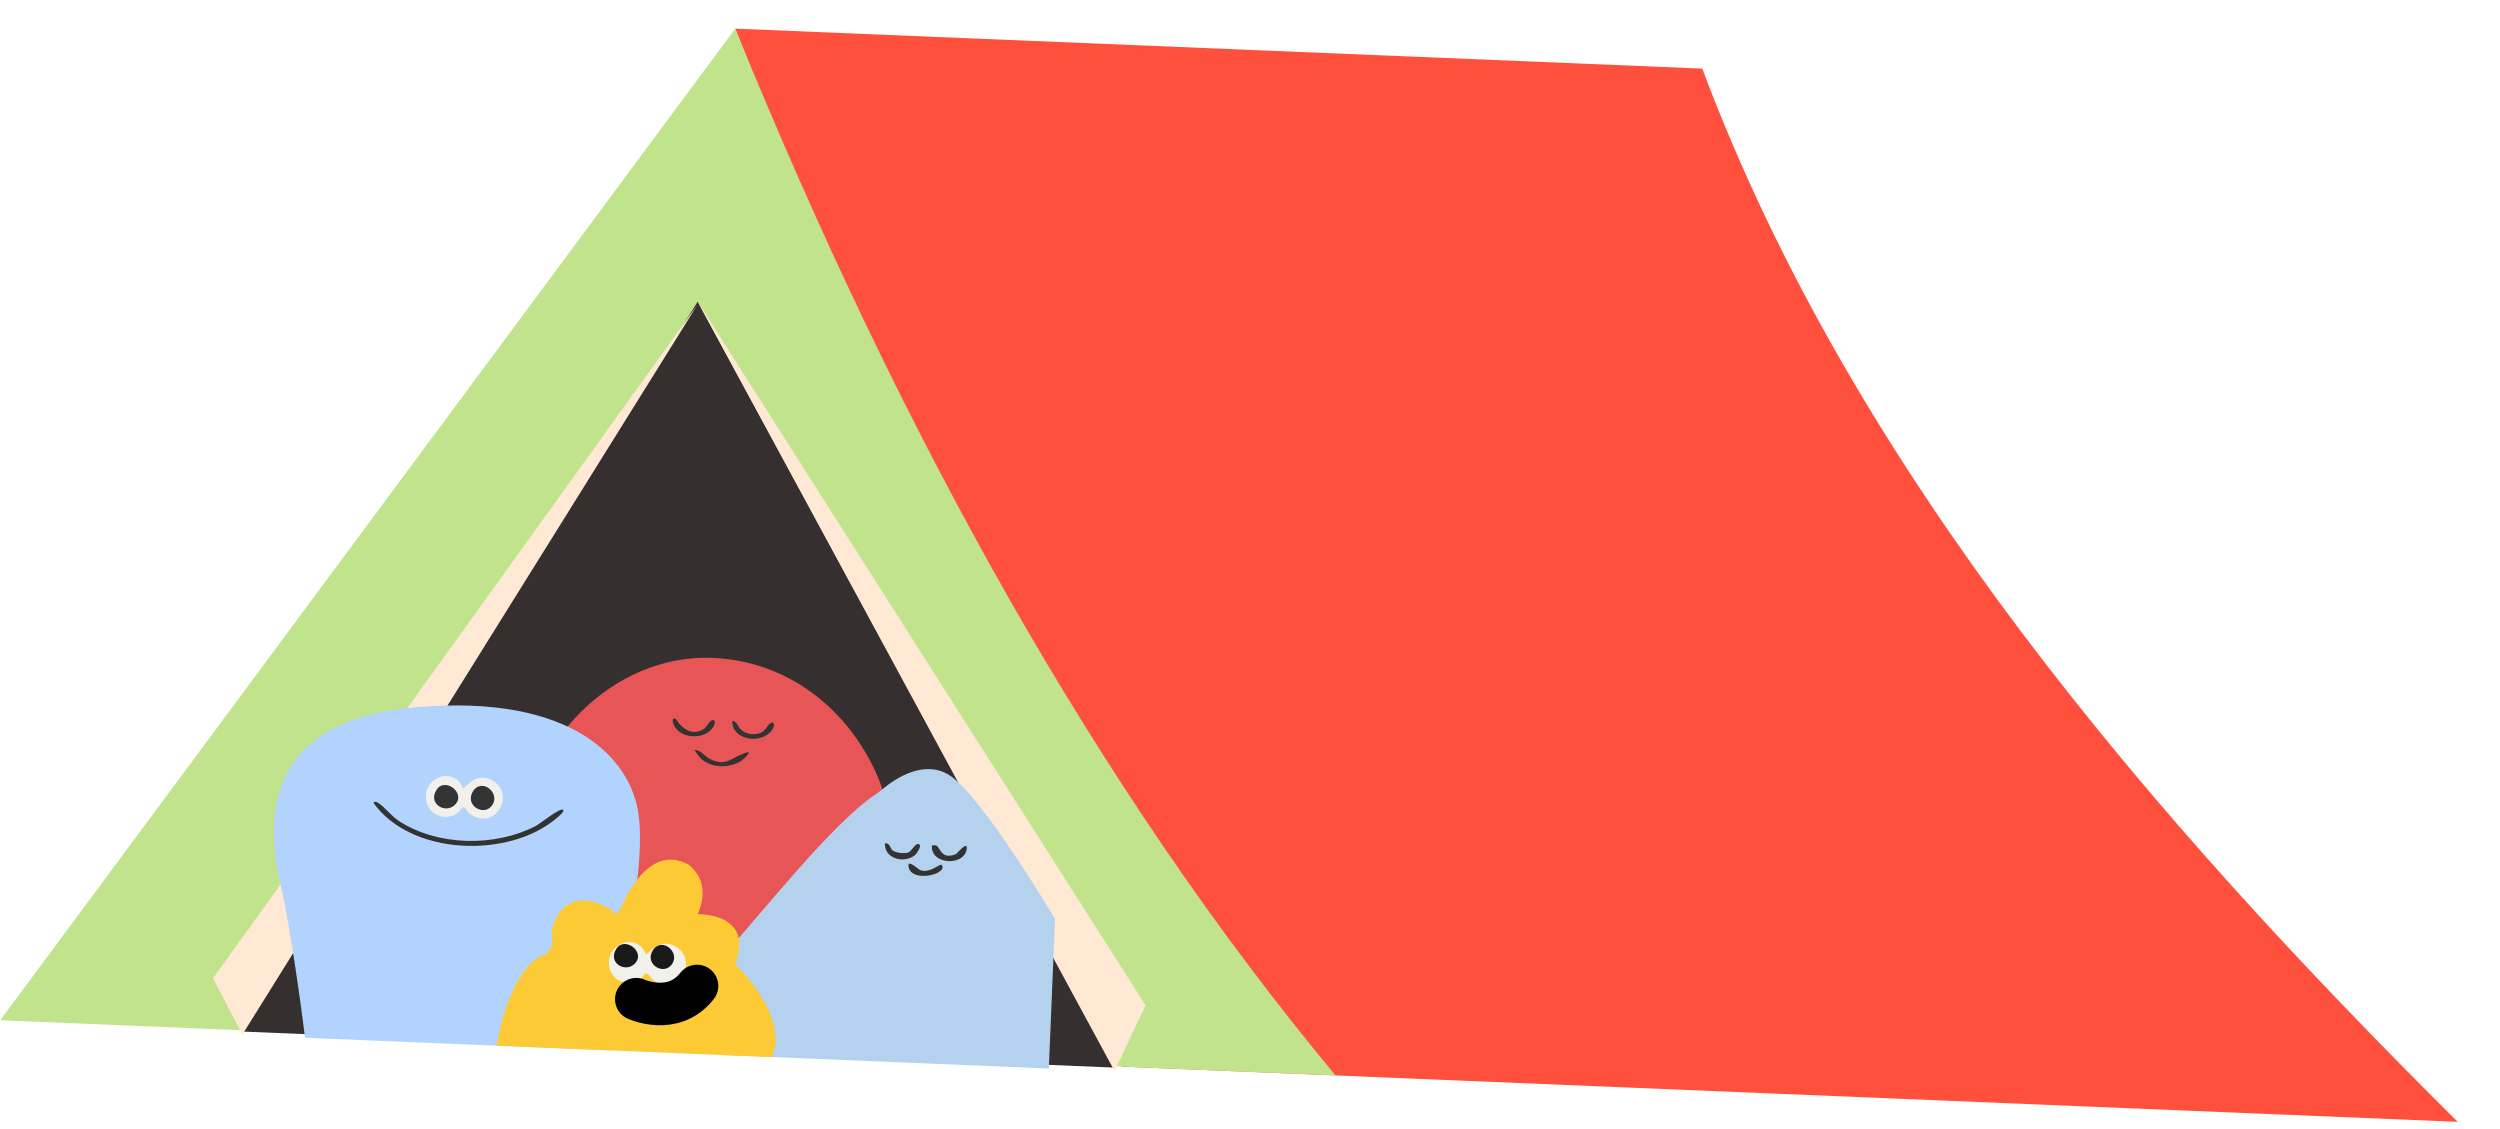 <svg width="197" height="89" viewBox="0 0 197 89" fill="none" xmlns="http://www.w3.org/2000/svg">
<path d="M193.667 88.401L88.441 84.052L57.938 2.257L134.138 5.406C146.042 37.179 169.455 64.363 193.667 88.401Z" fill="#FF503E"/>
<path d="M0.016 80.397L105.242 84.746C86.567 62.289 71.022 34.405 57.938 2.257C37.531 29.789 17.921 56.25 0.016 80.397Z" fill="#C1E38C"/>
<path d="M19.113 81.287L87.788 84.126L54.976 23.774L19.113 81.287Z" fill="#352F30"/>
<path d="M87.829 84.403L90.269 79.219L54.976 23.774L87.829 84.403Z" fill="#FFE9D4"/>
<path d="M19.104 81.516L16.781 77.092L54.966 24.002L19.104 81.516Z" fill="#FFE9D4"/>
<path d="M68.93 60.672C66.547 55.636 61.932 52.121 56.26 51.846C54.861 51.779 53.462 51.941 52.115 52.325C48.248 53.419 44.928 56.235 43.031 59.801C44.398 60.891 45.744 63.015 46.205 64.695C46.733 66.621 46.537 68.54 46.402 70.5C47.596 69.412 49.241 69.17 50.519 70.302C51.752 71.395 51.272 72.713 50.801 74.054C52.276 73.764 54.252 74.879 54.293 76.473C54.305 76.968 53.857 78.048 53.883 78.201C53.897 78.293 54.874 79.423 55.054 79.656C55.164 79.795 55.384 79.802 55.402 79.823C55.945 79.35 56.453 78.839 56.923 78.293C59.665 75.262 65.42 67.93 68.593 66.07C68.917 65.879 70.386 65.234 70.677 65.194C69.975 63.748 69.621 62.129 68.93 60.672Z" fill="#E85556"/>
<path d="M24.036 81.775C24.036 81.775 23.095 74.044 22.102 69.68C21.108 65.316 20.224 56.804 32.76 55.729C45.295 54.655 49.717 59.916 50.312 64.129C50.907 68.343 49.124 75.479 48.643 78.579C48.162 81.678 48.192 82.778 48.192 82.778L24.036 81.775Z" fill="#B1D3FD"/>
<path d="M44.368 63.811C44.519 63.956 43.972 64.372 43.856 64.472C40.125 67.665 32.403 67.441 29.429 63.264C29.541 63.075 29.787 63.254 29.913 63.345C30.387 63.69 30.893 64.348 31.449 64.703C34.505 66.68 38.987 66.746 42.197 65.1C42.548 64.914 44.163 63.611 44.368 63.811Z" fill="#333333"/>
<path d="M36.481 62.111C36.6 62.202 37.445 60.801 38.704 61.447C40.771 62.506 39.008 65.532 37.056 64.15C36.753 63.938 36.747 63.598 36.418 63.621C35.682 64.922 33.636 64.444 33.557 62.884C33.47 61.131 35.84 60.425 36.481 62.111ZM38.711 63.541C39.551 62.586 38.004 61.25 37.283 62.344C36.596 63.385 38.018 64.327 38.711 63.541ZM35.844 63.422C36.764 62.52 35.073 61.215 34.412 62.225C33.684 63.333 35.088 64.158 35.844 63.422Z" fill="#F2F0EB"/>
<path d="M38.709 63.541C38.017 64.331 36.595 63.389 37.282 62.344C38.004 61.236 39.55 62.581 38.709 63.541Z" fill="#333333"/>
<path d="M35.843 63.422C35.092 64.157 33.688 63.333 34.411 62.225C35.068 61.215 36.759 62.52 35.843 63.422Z" fill="#333333"/>
<path d="M57.697 56.817C58.086 56.822 58.133 57.276 58.392 57.499C58.609 57.68 58.871 57.798 59.151 57.839C59.43 57.88 59.715 57.843 59.975 57.733C60.323 57.574 60.518 57.091 60.688 56.998C61.087 56.761 61.059 57.259 60.784 57.6C59.916 58.665 57.696 58.323 57.697 56.817Z" fill="#333333"/>
<path d="M53.55 57.066C54.068 57.593 54.653 57.902 55.39 57.486C55.685 57.319 55.883 56.879 56.019 56.798C56.376 56.585 56.408 57.005 56.172 57.336C55.43 58.375 53.462 58.207 53.045 57.011C52.998 56.88 52.941 56.552 53.214 56.625C53.368 56.738 53.424 56.938 53.55 57.066Z" fill="#333333"/>
<path d="M55.242 59.789C55.046 59.573 54.872 59.337 54.723 59.085C55.226 59.095 55.471 59.555 55.898 59.782C57.285 60.522 57.686 59.576 58.971 59.261C59.128 59.422 58.395 59.981 58.255 60.055C57.282 60.536 56.082 60.509 55.242 59.789Z" fill="#333333"/>
<path d="M74.817 61.088C72.806 59.81 70.518 61.386 69.651 62.098C69.415 62.3 69.153 62.492 68.891 62.67C65.508 64.955 59.853 72.153 57.092 75.196C56.6 75.764 56.068 76.296 55.5 76.787C55.988 77.424 56.67 79.42 56.953 80.171C56.973 80.227 57.177 80.235 57.196 80.341C57.343 81.063 56.995 82.341 57.08 83.141L82.649 84.198L83.136 72.407C83.136 72.407 77.36 62.704 74.817 61.088Z" fill="#B4D1EE"/>
<path d="M73.822 66.657C74.11 66.842 74.195 67.767 75.331 67.304C75.387 67.282 76.305 66.157 76.173 66.927C75.941 68.299 73.279 68.127 73.439 66.61C73.566 66.624 73.709 66.58 73.822 66.657Z" fill="#333333"/>
<path d="M70.307 66.987C70.561 67.212 71.205 67.27 71.534 67.188C71.863 67.106 72.184 66.264 72.47 66.569C72.598 66.702 72.262 67.243 72.099 67.382C71.261 68.076 69.68 67.68 69.73 66.456C70.129 66.393 70.151 66.853 70.307 66.987Z" fill="#333333"/>
<path d="M74.2 68.152C74.801 68.859 71.763 69.644 71.586 68.251C71.514 67.688 72.374 68.511 72.531 68.572C73.264 68.836 74.091 68.026 74.2 68.152Z" fill="#333333"/>
<path d="M39.125 82.399C39.125 82.399 40.065 76.16 43.019 75.168C43.547 74.771 43.594 74.086 43.477 73.594C43.361 73.102 44.468 69.059 48.688 72.041C48.721 72.079 50.753 66.122 54.309 68.165C55.524 69.216 55.608 70.53 54.986 72.04C54.986 72.04 59.51 71.911 57.92 75.979C57.87 75.877 62.323 80.156 60.803 83.302L39.125 82.399Z" fill="#FCCA35"/>
<path d="M50.901 75.193C51.02 75.284 51.865 73.884 53.124 74.532C55.192 75.591 53.429 78.615 51.477 77.233C51.174 77.02 51.167 76.683 50.839 76.704C50.102 78.004 48.056 77.526 47.98 75.966C47.89 74.218 50.261 73.513 50.901 75.193ZM52.295 75.815C52.106 76.035 52.456 76.334 52.618 76.085C52.645 76.042 52.655 75.99 52.647 75.94C52.638 75.89 52.612 75.844 52.572 75.812C52.533 75.779 52.483 75.762 52.432 75.764C52.381 75.765 52.333 75.785 52.295 75.819L52.295 75.815ZM50.26 76.504C51.18 75.603 49.489 74.297 48.828 75.308C48.105 76.413 49.508 77.245 50.26 76.509L50.26 76.504ZM52.923 76.032C52.919 76.127 52.887 76.218 52.831 76.295C52.776 76.371 52.698 76.43 52.609 76.463C52.52 76.495 52.423 76.501 52.331 76.478C52.239 76.456 52.155 76.407 52.091 76.337C52.027 76.267 51.985 76.18 51.97 76.086C51.956 75.993 51.969 75.897 52.009 75.811C52.049 75.724 52.113 75.652 52.194 75.603C52.275 75.553 52.369 75.529 52.464 75.533C52.527 75.535 52.59 75.55 52.647 75.577C52.705 75.603 52.756 75.641 52.799 75.688C52.842 75.735 52.875 75.79 52.896 75.85C52.917 75.91 52.927 75.973 52.923 76.037L52.923 76.032ZM50.729 76.01C50.733 76.244 50.668 76.474 50.54 76.67C50.413 76.867 50.229 77.02 50.013 77.111C49.797 77.202 49.559 77.226 49.33 77.18C49.1 77.133 48.89 77.019 48.726 76.852C48.562 76.685 48.452 76.472 48.41 76.241C48.369 76.011 48.398 75.773 48.493 75.559C48.588 75.345 48.745 75.165 48.944 75.041C49.143 74.918 49.375 74.857 49.609 74.867C49.909 74.871 50.196 74.994 50.405 75.209C50.615 75.424 50.731 75.714 50.728 76.014L50.729 76.01Z" fill="#F2F0EB"/>
<path d="M52.881 76.065C52.188 76.855 50.767 75.914 51.454 74.868C52.173 73.774 53.719 75.107 52.881 76.065Z" fill="#1A1A1A"/>
<path d="M50.008 75.95C49.258 76.686 47.852 75.861 48.576 74.753C49.236 73.743 50.93 75.049 50.008 75.95Z" fill="#1A1A1A"/>
<path d="M50.139 78.736C50.139 78.736 53.054 80.085 54.926 77.694" stroke="black" stroke-width="3.352" stroke-linecap="round" stroke-linejoin="round"/>
</svg>
